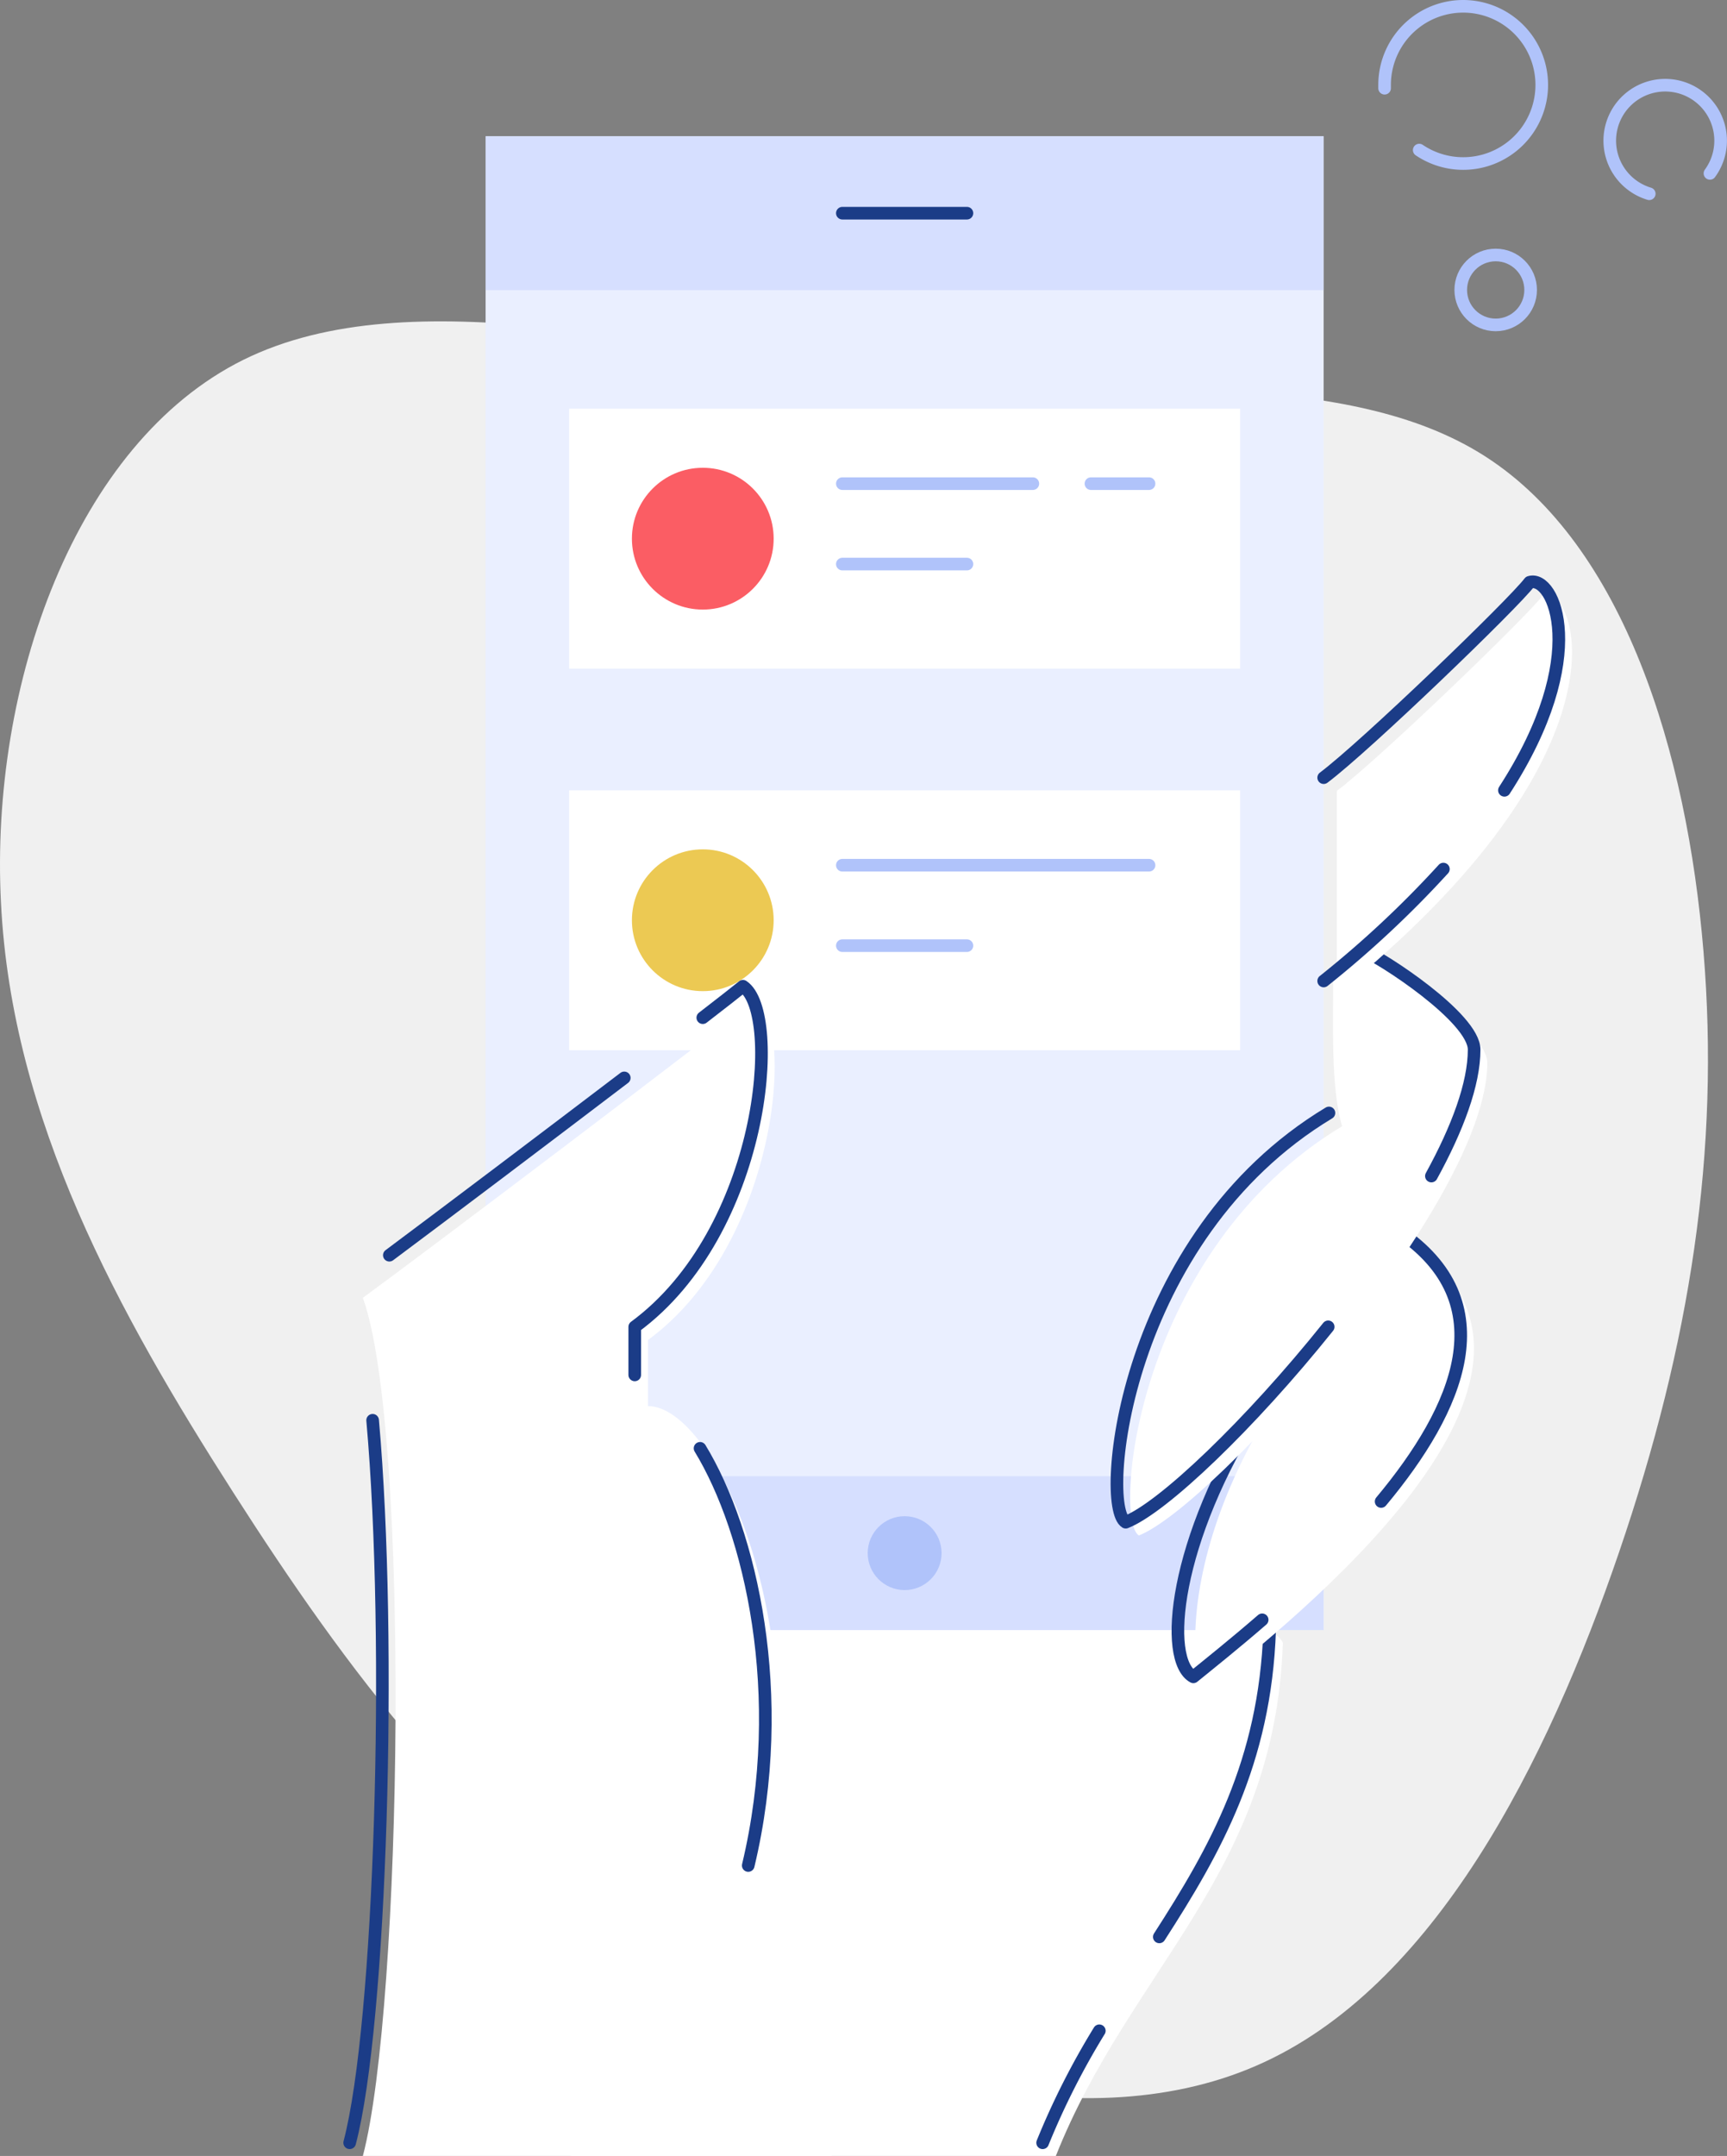 <svg xmlns="http://www.w3.org/2000/svg" viewBox="0 0 654.27 816.52"><rect x="0" y="0" width="654.27" height="816.52" fill="#808080" stroke="none"/><defs><style>.cls-1{fill:#f0f0f0;}.cls-2{fill:#fff;}.cls-3{fill:#eaefff;}.cls-4,.cls-6{fill:none;stroke-linecap:round;stroke-linejoin:round;stroke-width:4.78px;}.cls-4{stroke:#b0c3fa;}.cls-5{fill:#ecc953;}.cls-6{stroke:#1b3c87;}.cls-7{fill:#d6dfff;}.cls-8{fill:#b0c3fa;}.cls-9{fill:#fb5d64;}</style></defs><title>drawkit-grape-pack-illustration-14</title><g id="Layer_2" data-name="Layer 2"><g id="vector"><path class="cls-1" d="M562.72,172.88c52.5,33.7,76.37,111.93,82.64,187.45s-4.91,148.34-32,227.58S543.42,753,476,782.31c-67.57,29.46-159.68,2.37-228.94-42.34C178,695.27,131.6,632.79,88.25,565.05S4.43,424.17.37,341.87C-3.86,259.58,28.31,168,92.15,136.3c64-31.66,159.68-3.22,248.24,5.42S510.23,139.18,562.72,172.88Z"></path><path class="cls-2" d="M400,816.52c28.14-70.85,83-107.18,86-194.17.1-6.44-106-74.87-155.5-73.72S216.21,816.52,216.21,816.52Z"></path><rect class="cls-3" x="183.97" y="51.61" width="317.49" height="565.74"></rect><rect class="cls-2" x="215.62" y="299.31" width="254.21" height="98.43"></rect><line class="cls-4" x1="319.12" y1="327.68" x2="435.31" y2="327.68"></line><line class="cls-4" x1="319.12" y1="358.14" x2="366.32" y2="358.14"></line><circle class="cls-5" cx="266.25" cy="348.52" r="26.85"></circle><path class="cls-6" d="M439.2,733.55c21.13-32.78,40.07-66.08,41.8-116.2"></path><path class="cls-6" d="M395,811.52a287.5,287.5,0,0,1,21.47-42.41"></path><rect class="cls-2" x="215.62" y="154.8" width="254.21" height="98.43"></rect><rect class="cls-7" x="183.97" y="51.61" width="317.49" height="58.26"></rect><rect class="cls-7" x="183.97" y="559.08" width="317.49" height="58.26"></rect><line class="cls-6" x1="319.12" y1="80.74" x2="366.32" y2="80.74"></line><circle class="cls-8" cx="342.72" cy="588.21" r="13.99"></circle><path class="cls-2" d="M137.47,816.52c15-57,18-275,0-325,26-19,133-100,149-113,15,10,8,93-41,129v25c26,0,65,87,43,179-12.71,40.3,26.65,105,26.65,105Z"></path><path class="cls-6" d="M265.21,548.51c19.08,31.29,33.7,93.42,18.26,158"></path><path class="cls-6" d="M266.25,385.42c7.14-5.51,12.5-9.69,15.22-11.9,15,10,8,93-41,129v18.19"></path><path class="cls-6" d="M147.5,475.38c22.55-16.82,59.33-44.6,89-67.16"></path><path class="cls-6" d="M132.47,811.52c11.82-44.91,16.18-189.74,8.7-273.63"></path><line class="cls-4" x1="413.3" y1="183.17" x2="435.31" y2="183.17"></line><line class="cls-4" x1="319.12" y1="183.17" x2="391.29" y2="183.17"></line><line class="cls-4" x1="319.12" y1="213.63" x2="366.32" y2="213.63"></line><circle class="cls-9" cx="266.25" cy="204.01" r="26.85"></circle><path class="cls-2" d="M534.72,471.19c73.83,49.34-45.7,143-77.62,168.87C448.84,634.14,443.11,553.79,534.72,471.19Z"></path><path class="cls-6" d="M478.17,613.46c-10.59,9.17-19.95,16.63-26.07,21.6-11.49-6.23-7.53-51.65,25-102.27"></path><path class="cls-6" d="M529.72,466.19c40.41,27,22.89,67.28-6.48,102.46"></path><circle class="cls-4" cx="566.64" cy="109.81" r="13.24"></circle><path class="cls-4" d="M524.55,33.41c0-.41,0-.83,0-1.25a29.77,29.77,0,1,1,13.12,24.68"></path><path class="cls-4" d="M624.81,73.38a21,21,0,1,1,23-7.72"></path><path class="cls-2" d="M508.47,426.52c-78,47-87,149-77,155,28-11,132-126,132-179,0-12-34.78-34.7-42.77-37.95-4.48-1.75.29-9.12-15.66,5.63C505.14,384.85,504,412.2,508.47,426.52Z"></path><path class="cls-6" d="M515.7,359.57c8,3.25,42.77,25.95,42.77,37.95,0,13-6.29,29.82-16.19,47.88"></path><path class="cls-6" d="M503.18,502.5c-29.55,36.87-62.68,68.51-76.71,74-10-6-1-108,77-155"></path><path class="cls-2" d="M506.47,299.52c16-12,72-66,78-74,13-4,36,59-78,151"></path><path class="cls-6" d="M546.82,329.14a392,392,0,0,1-45.35,42.38"></path><path class="cls-6" d="M501.47,294.52c16-12,72-66,78-74,9.2-2.83,23.42,27.93-9.53,78.79"></path></g></g></svg>